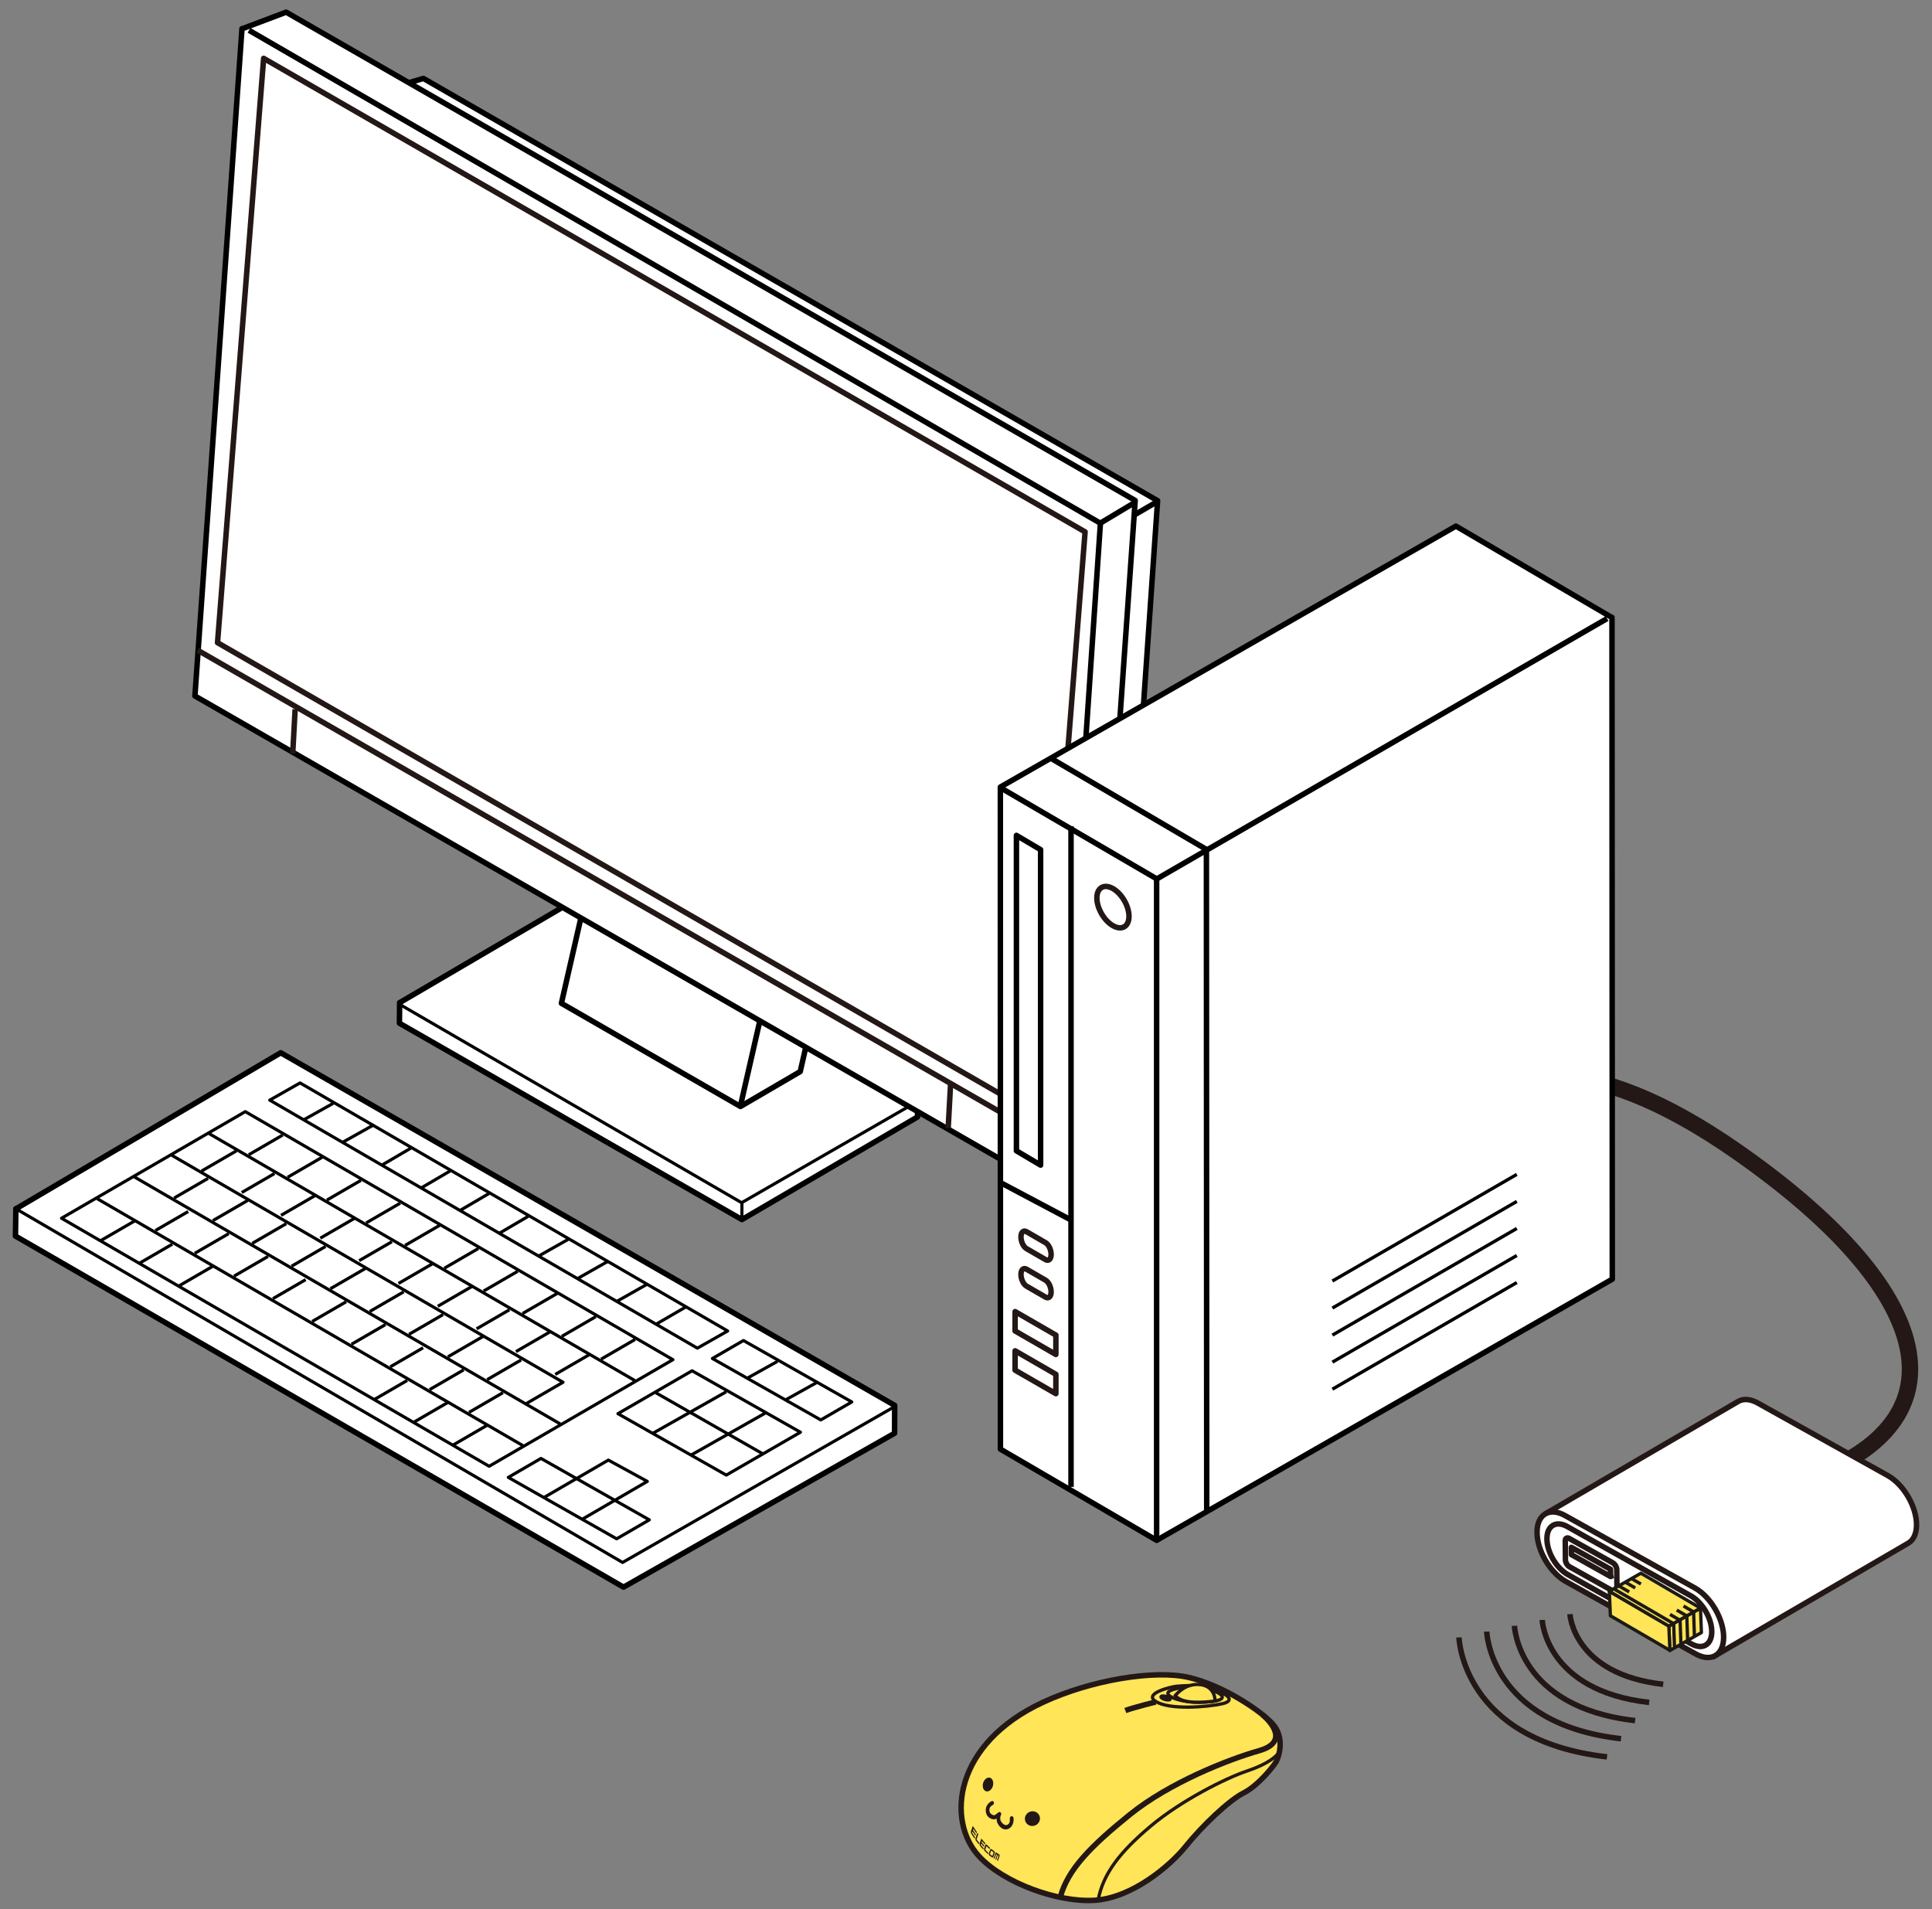 <?xml version="1.0" encoding="utf-8"?>
<!-- Generator: Adobe Illustrator 25.4.8, SVG Export Plug-In . SVG Version: 6.00 Build 0)  -->
<svg version="1.1" id="レイヤー_1" xmlns="http://www.w3.org/2000/svg" xmlns:xlink="http://www.w3.org/1999/xlink" x="0px"
	 y="0px" viewBox="0 0 250 247" enable-background="new 0 0 250 247" xml:space="preserve">
<rect x="0" y="0" width="250" height="247" fill="#808080" stroke="none"/>
<g>
	<g>
		<path fill="#FFE557" stroke="#231815" stroke-width="0.709" stroke-miterlimit="10" d="M134.974,220.249
			c6.242-2.895,14.412-4.223,18.81-3.218c4.398,1.005,9.282,4.244,10.895,6.019s0.802,4.252,0.484,4.837s-2.323,3.128-4.242,4.098
			c-1.919,0.97-5.392,4.299-7.476,6.894c-2.084,2.594-6.946,6.659-11.733,6.99c-4.788,0.331-11.848-2.223-15.052-5.717
			C122.447,235.559,123.406,225.615,134.974,220.249z"/>
		<path fill="none" stroke="#231815" stroke-width="0.709" stroke-miterlimit="10" d="M163.372,221.858
			c0.924,0.802,3.583,3.516-0.454,4.663c-4.037,1.147-11.619,4.151-16.694,8.246c-5.076,4.095-8.079,7.138-9.028,10.725"/>
		
			<line fill="none" stroke="#231815" stroke-width="0.709" stroke-miterlimit="10" x1="158.99" y1="219.039" x2="158.213" y2="219.053"/>
		<path fill="none" stroke="#231815" stroke-width="0.709" stroke-miterlimit="10" d="M149.544,220.213
			c0,0-2.836,0.704-3.926,1.107"/>
		<path fill="none" stroke="#231815" stroke-width="0.425" stroke-miterlimit="10" d="M158.159,219.032
			c0.874,0.446,1.484,1.08-0.038,1.418c-1.865,0.414-6.836,0.843-8.607-0.33c-1.568-1.039,2.135-1.89,2.705-1.938
			C154.328,218.005,156.14,218.001,158.159,219.032z"/>
		<path fill="none" stroke="#231815" stroke-width="0.425" stroke-miterlimit="10" d="M165.593,226.461
			c-0.138,0.656-1.483,1.769-4.207,2.677c-2.724,0.907-8.532,3.809-12.492,7.142c-3.96,3.333-6.152,6.131-6.793,9.555"/>
		<path fill="none" stroke="#231815" stroke-width="0.425" stroke-miterlimit="10" d="M157.505,218.978
			c0.582,0.278,1.381,0.904-0.624,1.167c-2.289,0.3-4.458-0.039-5.433-0.647c-0.975-0.607,0.397-1.034,1.862-1.175
			C154.565,218.201,156.404,218.452,157.505,218.978z"/>
		
			<ellipse transform="matrix(0.262 -0.965 0.965 0.262 -100.766 307.703)" fill="none" stroke="#231815" stroke-width="0.425" stroke-miterlimit="10" cx="150.863" cy="219.755" rx="0.209" ry="0.614"/>
		<path fill="#FFE557" stroke="#231815" stroke-width="0.425" stroke-miterlimit="10" d="M157.227,220.091
			c0.021-0.63-0.325-2.033-2.076-2.138s-2.799,1.117-3.072,1.425c0,0,0.41,0.656,1.876,0.817
			C155.421,220.355,157.227,220.091,157.227,220.091z"/>
		<path fill="#231815" d="M128.606,233.186c0.044,0.134-0.019,0.293-0.14,0.355c-0.024,0.012-0.502,0.228-0.436,0.738
			c0.028,0.212,0.116,0.365,0.263,0.456c0.184,0.113,0.32,0.163,0.408,0.124c0.078-0.036,0.32-0.213,0.499-0.356
			c0.094-0.076,0.216-0.068,0.293,0.017c0.077,0.084,0.087,0.226,0.023,0.337c-0.005,0.008-0.123,0.218-0.077,0.57
			c0.026,0.202,0.243,0.496,0.48,0.64c0.146,0.09,0.293,0.1,0.437,0.034c0.413-0.19,0.314-0.754,0.31-0.777
			c-0.018-0.153,0.075-0.299,0.209-0.328c0.132-0.027,0.257,0.073,0.277,0.225c0.044,0.337-0.027,1.117-0.643,1.4
			c-0.285,0.131-0.58,0.113-0.85-0.053c-0.329-0.202-0.635-0.633-0.686-1.022c-0.012-0.095-0.007-0.176-0.006-0.26
			c-0.044,0.027-0.089,0.055-0.123,0.071c-0.216,0.098-0.499,0.041-0.801-0.146c-0.186-0.114-0.419-0.349-0.48-0.812
			c-0.098-0.751,0.418-1.184,0.741-1.345C128.427,232.992,128.561,233.052,128.606,233.186z"/>
		<g>
			<path fill="#231815" d="M128.306,230.138c0.278,0.267,0.298,0.82,0.044,1.237c-0.253,0.417-0.683,0.538-0.962,0.271
				c-0.277-0.266-0.298-0.821-0.045-1.238C127.598,229.992,128.029,229.872,128.306,230.138z"/>
		</g>
		<g>
			<path fill="#231815" d="M134.154,234.512c0.442,0.291,0.552,0.881,0.243,1.32c-0.308,0.439-0.916,0.559-1.358,0.269
				c-0.442-0.29-0.552-0.882-0.244-1.321C133.105,234.341,133.713,234.222,134.154,234.512z"/>
		</g>
		<g>
			<path fill="#231815" d="M128.713,239.63c-0.009-0.05-0.03-0.091-0.06-0.113l-0.358-0.269c-0.03-0.022-0.064-0.024-0.098-0.006
				c-0.033,0.019-0.061,0.056-0.078,0.105l-0.155,0.443c-0.017,0.049-0.022,0.104-0.013,0.154c0.009,0.051,0.03,0.091,0.06,0.113
				l0.359,0.268c0.03,0.023,0.065,0.025,0.098,0.006c0.033-0.019,0.061-0.056,0.078-0.105l0.155-0.443
				C128.718,239.735,128.722,239.681,128.713,239.63z M128.435,240.082c-0.006,0.018-0.016,0.031-0.028,0.038
				c-0.012,0.007-0.025,0.006-0.035-0.002l-0.246-0.184c-0.011-0.008-0.018-0.022-0.022-0.041c-0.003-0.018-0.002-0.038,0.005-0.056
				l0.122-0.346c0.006-0.018,0.016-0.031,0.028-0.038c0.012-0.006,0.025-0.006,0.035,0.002l0.246,0.184
				c0.011,0.008,0.018,0.023,0.022,0.041c0.003,0.018,0.001,0.038-0.005,0.056L128.435,240.082z"/>
			<path fill="#231815" d="M129.334,240.175c0.016-0.047,0.02-0.097,0.013-0.142c-0.007-0.044-0.026-0.078-0.052-0.094l-0.456-0.277
				l-0.26,0.778l0.113,0.068l0.186-0.556c0.006-0.017,0.015-0.031,0.025-0.039c0.011-0.008,0.022-0.009,0.031-0.003l0.045,0.027
				c0.009,0.006,0.016,0.018,0.019,0.034c0.003,0.016,0.001,0.034-0.005,0.051l-0.186,0.556l0.099,0.06l0.186-0.556
				c0.006-0.017,0.015-0.031,0.025-0.038c0.011-0.008,0.022-0.009,0.031-0.004l0.044,0.027c0.009,0.006,0.016,0.018,0.019,0.033
				c0.003,0.016,0.001,0.034-0.005,0.051l-0.186,0.556l0.113,0.068L129.334,240.175z"/>
			<path fill="#231815" d="M127.504,238.741c0.016-0.049,0.044-0.082,0.078-0.095c0.034-0.012,0.071-0.002,0.103,0.03l0.422,0.413
				l-0.056,0.165l-0.362-0.354c-0.011-0.011-0.025-0.015-0.037-0.011c-0.012,0.005-0.022,0.017-0.028,0.034l-0.117,0.346
				c-0.006,0.018-0.007,0.039-0.003,0.059c0.004,0.02,0.013,0.038,0.024,0.049l0.362,0.354l-0.056,0.165l-0.422-0.413
				c-0.032-0.031-0.056-0.08-0.067-0.137c-0.011-0.056-0.008-0.115,0.009-0.163L127.504,238.741z"/>
			<path fill="#231815" d="M126.663,238.624l-0.378-0.468c-0.029-0.037-0.05-0.092-0.059-0.155
				c-0.008-0.062-0.003-0.124,0.014-0.175l0.233-0.683l0.126,0.16l-0.215,0.633c-0.006,0.019-0.008,0.041-0.005,0.063
				c0.003,0.023,0.01,0.042,0.021,0.056l0.322,0.398L126.663,238.624z"/>
			<path fill="#231815" d="M125.878,236.251l0.526,0.788l-0.06,0.175l-0.351-0.527c-0.011-0.017-0.024-0.026-0.037-0.025
				c-0.012,0.002-0.023,0.013-0.029,0.031l-0.011,0.033c-0.006,0.018-0.008,0.042-0.005,0.067c0.003,0.025,0.011,0.048,0.023,0.065
				l0.334,0.501l-0.056,0.164l-0.334-0.501c-0.011-0.016-0.024-0.025-0.037-0.024c-0.012,0.002-0.023,0.013-0.029,0.031
				l-0.011,0.032c-0.006,0.019-0.008,0.042-0.005,0.068c0.004,0.025,0.012,0.048,0.023,0.065l0.351,0.527l-0.06,0.174l-0.41-0.614
				c-0.031-0.046-0.053-0.11-0.063-0.179c-0.009-0.07-0.005-0.136,0.013-0.189L125.878,236.251z"/>
			<path fill="#231815" d="M126.982,237.888l0.517,0.605l-0.056,0.165l-0.345-0.404c-0.011-0.013-0.024-0.018-0.036-0.015
				c-0.012,0.003-0.022,0.015-0.028,0.032l-0.01,0.03c-0.006,0.017-0.007,0.039-0.004,0.06c0.004,0.022,0.012,0.041,0.023,0.053
				l0.329,0.385l-0.052,0.154l-0.329-0.385c-0.011-0.013-0.024-0.018-0.036-0.015c-0.012,0.004-0.022,0.015-0.028,0.032l-0.01,0.03
				c-0.006,0.018-0.007,0.039-0.004,0.061c0.004,0.022,0.012,0.041,0.023,0.053l0.345,0.404l-0.056,0.165l-0.403-0.471
				c-0.03-0.036-0.053-0.088-0.063-0.148c-0.01-0.06-0.006-0.119,0.01-0.168L126.982,237.888z"/>
		</g>
	</g>
	<path fill="none" stroke="#231815" stroke-width="2.126" stroke-linejoin="round" d="M237.418,189.806
		c16.425-7.89,11.948-23.604-12.56-40.74c-19.806-13.848-30.651-10.676-39.721-6.141"/>
	<g>
		<g>
			<path fill="#FFFFFF" stroke="#231815" stroke-width="0.709" d="M221.574,214.435l25.335-14.76
				c0.671-0.383,1.088-1.207,1.09-2.382l0,0c0.004-2.334-1.634-5.172-3.66-6.336l-16.81-9.382c-1.014-0.584-1.933-0.636-2.598-0.251
				l-24.947,14.54"/>
			<path fill="#FFFFFF" stroke="#231815" stroke-width="0.709" d="M223.038,211.841c0.006-2.336-1.632-5.174-3.657-6.339
				l-16.812-9.38c-2.025-1.164-3.673-0.212-3.676,2.122l0,0c-0.006,2.336,1.634,5.172,3.656,6.337l16.814,9.385
				C221.39,215.127,223.035,214.176,223.038,211.841L223.038,211.841z"/>
			<path fill="#FFFFFF" stroke="#231815" stroke-width="0.709" d="M221.502,211.127c0.005-1.702-1.189-3.772-2.665-4.621
				l-15.988-8.964c-1.475-0.849-2.677-0.155-2.678,1.547l0,0c-0.005,1.703,1.191,3.77,2.664,4.619l15.99,8.968
				C220.301,213.522,221.501,212.829,221.502,211.127L221.502,211.127z"/>
		</g>
		<g>
			<g>
				<path fill="none" stroke="#231815" stroke-width="0.709" stroke-linejoin="round" d="M212.411,207.273
					c0.004,0.327,0.237,0.722,0.522,0.881l5.633,3.151c0.286,0.16,0.514,0.024,0.512-0.303l-0.024-2.475
					c-0.003-0.327-0.236-0.721-0.522-0.881l-5.633-3.151c-0.286-0.159-0.514-0.024-0.511,0.303L212.411,207.273z"/>
				<polygon fill="none" stroke="#231815" stroke-width="0.709" stroke-linejoin="round" points="213.174,205.649 218.241,208.483 
					218.251,209.423 213.184,206.589 				"/>
			</g>
			
				<line fill="none" stroke="#231815" stroke-width="0.709" stroke-linejoin="round" x1="218.239" y1="209.413" x2="218.606" y2="209.274"/>
		</g>
		<g>
			<g>
				<path fill="none" stroke="#231815" stroke-width="0.709" stroke-linejoin="round" d="M202.567,201.831
					c0.004,0.327,0.237,0.722,0.522,0.882l5.633,3.151c0.286,0.159,0.514,0.024,0.512-0.303l-0.024-2.475
					c-0.003-0.327-0.237-0.722-0.522-0.881l-5.634-3.151c-0.285-0.16-0.514-0.024-0.511,0.303L202.567,201.831z"/>
				<polygon fill="none" stroke="#231815" stroke-width="0.709" stroke-linejoin="round" points="203.33,200.207 208.398,203.042 
					208.407,203.982 203.34,201.147 				"/>
			</g>
			<path fill="none" stroke="#231815" stroke-width="0.25" stroke-linejoin="round" d="M204.063,201.601"/>
			
				<line fill="none" stroke="#231815" stroke-width="0.709" stroke-linejoin="round" x1="208.396" y1="203.971" x2="208.763" y2="203.833"/>
		</g>
	</g>
	<g>
		<g>
			<polygon fill="#FFE557" stroke="#1D1915" stroke-width="0.425" stroke-linejoin="round" points="216.078,213.558 
				220.163,211.234 220.042,208.07 215.957,210.394 			"/>
			<polygon fill="#FFE557" stroke="#1D1915" stroke-width="0.425" stroke-linejoin="round" points="208.382,209.054 
				216.084,213.541 215.948,210.384 208.247,205.897 			"/>
			<polygon fill="#FFE557" stroke="#1D1915" stroke-width="0.425" stroke-linejoin="round" points="220.037,208.064 
				215.948,210.397 208.242,205.889 212.33,203.556 			"/>
		</g>
		<polyline fill="none" stroke="#1D1915" stroke-width="0.425" stroke-linejoin="round" points="217.513,212.823 217.404,209.645 
			216.099,208.885 		"/>
		<polyline fill="none" stroke="#1D1915" stroke-width="0.425" stroke-linejoin="round" points="216.682,213.263 216.573,210.085 
			208.807,205.567 		"/>
		<polyline fill="none" stroke="#1D1915" stroke-width="0.425" stroke-linejoin="round" points="218.383,212.259 218.273,209.082 
			216.969,208.322 		"/>
		<polyline fill="none" stroke="#1D1915" stroke-width="0.425" stroke-linejoin="round" points="219.26,211.737 219.151,208.559 
			217.846,207.799 		"/>
		<g>
			
				<line fill="none" stroke="#1D1915" stroke-width="0.425" stroke-linejoin="round" x1="210.815" y1="205.977" x2="209.51" y2="205.217"/>
			
				<line fill="none" stroke="#1D1915" stroke-width="0.425" stroke-linejoin="round" x1="211.599" y1="205.462" x2="210.294" y2="204.702"/>
			
				<line fill="none" stroke="#1D1915" stroke-width="0.425" stroke-linejoin="round" x1="212.329" y1="204.953" x2="211.025" y2="204.192"/>
		</g>
	</g>
	<g>
		<g>
			<polygon fill="#FFFFFF" stroke="#000000" stroke-width="0.709" stroke-linejoin="round" points="115.758,185.444 
				115.771,181.838 36.325,136.216 2.083,156.396 2.054,156.38 2,159.932 80.682,205.356 			"/>
		</g>
		<polyline fill="none" stroke="#000000" stroke-width="0.4" stroke-linejoin="round" points="115.77,181.991 80.56,202.162 
			2.123,156.438 		"/>
		<polygon fill="none" stroke="#000000" stroke-width="0.4" stroke-linejoin="round" points="79.955,182.911 93.98,190.859 
			103.576,185.31 89.552,177.36 		"/>
		
			<line fill="none" stroke="#000000" stroke-width="0.4" stroke-linejoin="round" x1="98.723" y1="188.116" x2="84.877" y2="180.211"/>
		
			<line fill="none" stroke="#000000" stroke-width="0.4" stroke-linejoin="round" x1="93.961" y1="180.084" x2="84.376" y2="185.508"/>
		<polygon fill="none" stroke="#000000" stroke-width="0.4" stroke-linejoin="round" points="65.77,191.154 79.794,199.103 
			84.023,196.65 69.999,188.701 		"/>
		<polyline fill="none" stroke="#000000" stroke-width="0.4" stroke-linejoin="round" points="70.311,193.801 78.717,188.916 
			83.764,191.674 75.358,196.56 		"/>
		
			<line fill="none" stroke="#000000" stroke-width="0.4" stroke-linejoin="round" x1="99.008" y1="182.843" x2="89.423" y2="188.266"/>
		<polygon fill="none" stroke="#000000" stroke-width="0.4" stroke-linejoin="round" points="92.183,175.773 106.208,183.721 
			110.223,181.394 96.199,173.445 		"/>
		
			<line fill="none" stroke="#000000" stroke-width="0.4" stroke-linejoin="round" x1="100.596" y1="176.147" x2="96.603" y2="178.37"/>
		
			<line fill="none" stroke="#000000" stroke-width="0.4" stroke-linejoin="round" x1="105.643" y1="178.906" x2="101.65" y2="181.129"/>
		<polygon fill="none" stroke="#000000" stroke-width="0.4" stroke-linejoin="round" points="7.958,157.624 63.293,189.716 
			87.075,175.924 31.741,143.83 		"/>
		<polygon fill="none" stroke="#000000" stroke-width="0.4" stroke-linejoin="round" points="34.903,142.342 90.238,174.435 
			94.16,172.212 38.826,140.118 		"/>
		
			<line fill="none" stroke="#000000" stroke-width="0.4" stroke-linejoin="round" x1="67.657" y1="187.042" x2="12.568" y2="155.089"/>
		
			<line fill="none" stroke="#000000" stroke-width="0.4" stroke-linejoin="round" x1="72.489" y1="184.238" x2="17.401" y2="152.287"/>
		<polyline fill="none" stroke="#000000" stroke-width="0.4" stroke-linejoin="round" points="22.235,149.483 72.857,178.846 
			68.121,181.591 		"/>
		
			<line fill="none" stroke="#000000" stroke-width="0.4" stroke-linejoin="round" x1="82.156" y1="178.633" x2="27.066" y2="146.681"/>
		<g>
			<g>
				
					<line fill="none" stroke="#000000" stroke-width="0.4" stroke-linejoin="round" x1="63.022" y1="184.419" x2="58.627" y2="186.968"/>
				
					<line fill="none" stroke="#000000" stroke-width="0.4" stroke-linejoin="round" x1="57.936" y1="181.469" x2="53.542" y2="184.017"/>
				
					<line fill="none" stroke="#000000" stroke-width="0.4" stroke-linejoin="round" x1="52.692" y1="178.611" x2="48.455" y2="181.068"/>
			</g>
			<g>
				
					<line fill="none" stroke="#000000" stroke-width="0.4" stroke-linejoin="round" x1="27.537" y1="163.838" x2="23.144" y2="166.387"/>
				
					<line fill="none" stroke="#000000" stroke-width="0.4" stroke-linejoin="round" x1="22.293" y1="160.98" x2="18.057" y2="163.436"/>
			</g>
			<g>
				
					<line fill="none" stroke="#000000" stroke-width="0.4" stroke-linejoin="round" x1="17.425" y1="157.973" x2="13.031" y2="160.52"/>
			</g>
		</g>
		<g>
			<g>
				
					<line fill="none" stroke="#000000" stroke-width="0.4" stroke-linejoin="round" x1="65.081" y1="180.194" x2="60.686" y2="182.745"/>
				
					<line fill="none" stroke="#000000" stroke-width="0.4" stroke-linejoin="round" x1="59.994" y1="177.245" x2="55.599" y2="179.794"/>
				
					<line fill="none" stroke="#000000" stroke-width="0.4" stroke-linejoin="round" x1="54.749" y1="174.386" x2="50.513" y2="176.843"/>
			</g>
			<g>
				
					<line fill="none" stroke="#000000" stroke-width="0.4" stroke-linejoin="round" x1="49.882" y1="171.381" x2="45.487" y2="173.928"/>
				
					<line fill="none" stroke="#000000" stroke-width="0.4" stroke-linejoin="round" x1="44.794" y1="168.429" x2="40.399" y2="170.979"/>
				
					<line fill="none" stroke="#000000" stroke-width="0.4" stroke-linejoin="round" x1="39.551" y1="165.571" x2="35.314" y2="168.029"/>
			</g>
			<g>
				
					<line fill="none" stroke="#000000" stroke-width="0.4" stroke-linejoin="round" x1="34.682" y1="162.564" x2="30.287" y2="165.114"/>
				
					<line fill="none" stroke="#000000" stroke-width="0.4" stroke-linejoin="round" x1="29.597" y1="159.614" x2="25.202" y2="162.163"/>
				
					<line fill="none" stroke="#000000" stroke-width="0.4" stroke-linejoin="round" x1="24.352" y1="156.755" x2="20.114" y2="159.212"/>
			</g>
		</g>
		<g>
			<g>
				
					<line fill="none" stroke="#000000" stroke-width="0.4" stroke-linejoin="round" x1="67.436" y1="175.959" x2="63.041" y2="178.507"/>
				
					<line fill="none" stroke="#000000" stroke-width="0.4" stroke-linejoin="round" x1="62.508" y1="172.917" x2="57.954" y2="175.558"/>
			</g>
			<g>
				
					<line fill="none" stroke="#000000" stroke-width="0.4" stroke-linejoin="round" x1="57.323" y1="170.094" x2="52.928" y2="172.643"/>
				
					<line fill="none" stroke="#000000" stroke-width="0.4" stroke-linejoin="round" x1="52.237" y1="167.143" x2="47.842" y2="169.694"/>
				
					<line fill="none" stroke="#000000" stroke-width="0.4" stroke-linejoin="round" x1="47.309" y1="164.102" x2="42.756" y2="166.743"/>
			</g>
			<g>
				
					<line fill="none" stroke="#000000" stroke-width="0.4" stroke-linejoin="round" x1="42.123" y1="161.279" x2="37.728" y2="163.828"/>
				
					<line fill="none" stroke="#000000" stroke-width="0.4" stroke-linejoin="round" x1="37.038" y1="158.328" x2="32.643" y2="160.877"/>
				
					<line fill="none" stroke="#000000" stroke-width="0.4" stroke-linejoin="round" x1="32.031" y1="155.332" x2="27.556" y2="157.928"/>
			</g>
			<g>
				
					<line fill="none" stroke="#000000" stroke-width="0.4" stroke-linejoin="round" x1="26.926" y1="152.463" x2="22.531" y2="155.012"/>
			</g>
		</g>
		<g>
			<g>
				
					<line fill="none" stroke="#000000" stroke-width="0.4" stroke-linejoin="round" x1="82.179" y1="173.308" x2="77.784" y2="175.857"/>
				
					<line fill="none" stroke="#000000" stroke-width="0.4" stroke-linejoin="round" x1="77.094" y1="170.357" x2="72.699" y2="172.908"/>
				
					<line fill="none" stroke="#000000" stroke-width="0.4" stroke-linejoin="round" x1="72.167" y1="167.316" x2="67.612" y2="169.956"/>
			</g>
			<g>
				
					<line fill="none" stroke="#000000" stroke-width="0.4" stroke-linejoin="round" x1="66.982" y1="164.492" x2="62.587" y2="167.041"/>
				
					<line fill="none" stroke="#000000" stroke-width="0.4" stroke-linejoin="round" x1="61.894" y1="161.541" x2="57.499" y2="164.091"/>
				
					<line fill="none" stroke="#000000" stroke-width="0.4" stroke-linejoin="round" x1="56.888" y1="158.546" x2="52.414" y2="161.141"/>
			</g>
			<g>
				
					<line fill="none" stroke="#000000" stroke-width="0.4" stroke-linejoin="round" x1="51.782" y1="155.677" x2="47.387" y2="158.226"/>
				
					<line fill="none" stroke="#000000" stroke-width="0.4" stroke-linejoin="round" x1="46.695" y1="152.726" x2="42.3" y2="155.275"/>
				
					<line fill="none" stroke="#000000" stroke-width="0.4" stroke-linejoin="round" x1="41.847" y1="149.639" x2="37.214" y2="152.326"/>
			</g>
			<g>
				
					<line fill="none" stroke="#000000" stroke-width="0.4" stroke-linejoin="round" x1="36.583" y1="146.861" x2="32.188" y2="149.411"/>
			</g>
		</g>
		<g>
			<g>
				
					<line fill="none" stroke="#000000" stroke-width="0.4" stroke-linejoin="round" x1="88.744" y1="169.103" x2="84.903" y2="171.331"/>
				
					<line fill="none" stroke="#000000" stroke-width="0.4" stroke-linejoin="round" x1="83.649" y1="166.212" x2="79.818" y2="168.382"/>
				
					<line fill="none" stroke="#000000" stroke-width="0.4" stroke-linejoin="round" x1="78.721" y1="163.171" x2="74.73" y2="165.43"/>
			</g>
			<g>
				
					<line fill="none" stroke="#000000" stroke-width="0.4" stroke-linejoin="round" x1="73.537" y1="160.347" x2="69.706" y2="162.515"/>
				
					<line fill="none" stroke="#000000" stroke-width="0.4" stroke-linejoin="round" x1="68.342" y1="157.382" x2="64.618" y2="159.565"/>
				
					<line fill="none" stroke="#000000" stroke-width="0.4" stroke-linejoin="round" x1="63.336" y1="154.387" x2="59.533" y2="156.615"/>
			</g>
			<g>
				
					<line fill="none" stroke="#000000" stroke-width="0.4" stroke-linejoin="round" x1="58.23" y1="151.518" x2="54.506" y2="153.7"/>
				
					<line fill="none" stroke="#000000" stroke-width="0.4" stroke-linejoin="round" x1="53.143" y1="148.567" x2="49.419" y2="150.749"/>
				
					<line fill="none" stroke="#000000" stroke-width="0.4" stroke-linejoin="round" x1="48.396" y1="145.526" x2="44.333" y2="147.8"/>
			</g>
			<g>
				
					<line fill="none" stroke="#000000" stroke-width="0.4" stroke-linejoin="round" x1="43.133" y1="142.747" x2="39.307" y2="144.885"/>
			</g>
		</g>
		<g>
			<g>
				
					<line fill="none" stroke="#000000" stroke-width="0.4" stroke-linejoin="round" x1="76.241" y1="175.282" x2="71.846" y2="177.831"/>
				
					<line fill="none" stroke="#000000" stroke-width="0.4" stroke-linejoin="round" x1="71.156" y1="172.333" x2="66.761" y2="174.881"/>
				
					<line fill="none" stroke="#000000" stroke-width="0.4" stroke-linejoin="round" x1="65.911" y1="169.473" x2="61.674" y2="171.932"/>
			</g>
			<g>
				
					<line fill="none" stroke="#000000" stroke-width="0.4" stroke-linejoin="round" x1="61.044" y1="166.466" x2="56.649" y2="169.015"/>
				
					<line fill="none" stroke="#000000" stroke-width="0.4" stroke-linejoin="round" x1="55.956" y1="163.517" x2="51.561" y2="166.065"/>
				
					<line fill="none" stroke="#000000" stroke-width="0.4" stroke-linejoin="round" x1="50.713" y1="160.658" x2="46.475" y2="163.115"/>
			</g>
			<g>
				
					<line fill="none" stroke="#000000" stroke-width="0.4" stroke-linejoin="round" x1="45.844" y1="157.651" x2="41.449" y2="160.2"/>
				
					<line fill="none" stroke="#000000" stroke-width="0.4" stroke-linejoin="round" x1="40.758" y1="154.701" x2="36.363" y2="157.251"/>
				
					<line fill="none" stroke="#000000" stroke-width="0.4" stroke-linejoin="round" x1="35.514" y1="151.843" x2="31.276" y2="154.299"/>
			</g>
		</g>
		
			<line fill="none" stroke="#000000" stroke-width="0.4" stroke-linejoin="round" x1="30.599" y1="148.899" x2="26.086" y2="151.517"/>
	</g>
	<g>
		<g>
			<polygon fill="#FFFFFF" stroke="#000000" stroke-width="0.709" stroke-linejoin="round" points="118.73,144.515 
				118.738,142.408 73.918,116.728 51.724,129.729 51.71,129.721 51.686,132.389 96.003,157.795 			"/>
			<polyline fill="none" stroke="#000000" stroke-width="0.4" stroke-linejoin="round" points="118.562,142.602 95.966,155.615 
				51.61,129.889 			"/>
			
				<line fill="none" stroke="#000000" stroke-width="0.4" stroke-linejoin="round" x1="96.005" y1="155.691" x2="96.005" y2="157.719"/>
		</g>
		<g>
			<g>
				<polygon fill="#FFFFFF" stroke="#000000" stroke-width="0.709" stroke-linejoin="round" points="103.549,138.65 
					110.239,109.308 87.683,96.39 79.964,100.914 79.348,100.486 72.645,129.813 95.814,143.165 				"/>
			</g>
			
				<line fill="none" stroke="#000000" stroke-width="0.709" stroke-linejoin="round" x1="102.501" y1="113.809" x2="95.814" y2="143.079"/>
		</g>
		<g>
			<g>
				<g>
					<polygon fill="#FFFFFF" stroke="#000000" stroke-width="0.709" stroke-linejoin="round" points="144.846,136.38 
						149.794,64.783 54.788,10.148 38.106,15.042 35.522,17.797 29.526,90.434 132.297,148.69 					"/>
				</g>
				
					<line fill="none" stroke="#000000" stroke-width="0.709" stroke-linejoin="round" x1="126.18" y1="78.651" x2="149.762" y2="64.894"/>
			</g>
		</g>
		<g>
			<g>
				<g>
					<polygon fill="#FFFFFF" stroke="#000000" stroke-width="0.709" stroke-linejoin="round" points="140.774,152.087 
						146.894,64.756 37.029,1.573 31.342,3.72 31.313,3.704 25.223,90.05 136.375,153.965 					"/>
				</g>
				<polyline fill="none" stroke="#000000" stroke-width="0.709" stroke-linejoin="round" points="32.218,3.919 142.375,67.69 
					146.878,64.994 				"/>
				
					<line fill="none" stroke="#000000" stroke-width="0.709" stroke-linejoin="round" x1="142.408" y1="67.511" x2="136.56" y2="153.822"/>
			</g>
		</g>
		<polygon fill="#FFFFFF" stroke="#231815" stroke-width="0.709" stroke-linejoin="round" points="134.432,144.425 28.147,83.154 
			34.116,7.549 140.411,68.819 		"/>
		
			<line fill="#FFFFFF" stroke="#231815" stroke-width="0.709" stroke-linejoin="round" x1="136.806" y1="148.126" x2="25.575" y2="84.128"/>
		
			<line fill="none" stroke="#231815" stroke-width="0.709" stroke-linejoin="round" x1="123.005" y1="140.237" x2="122.694" y2="145.975"/>
		
			<line fill="none" stroke="#231815" stroke-width="0.709" stroke-linejoin="round" x1="38.19" y1="91.766" x2="37.879" y2="97.504"/>
	</g>
	<g>
		<path fill="none" stroke="#231815" stroke-width="0.709" stroke-linejoin="round" d="M203.149,208.848
			c0,0,0.416,7.766,12.069,9.081"/>
		<path fill="none" stroke="#231815" stroke-width="0.709" stroke-linejoin="round" d="M199.559,209.601
			c0,0,0.409,9.158,13.841,10.674"/>
		<path fill="none" stroke="#231815" stroke-width="0.709" stroke-linejoin="round" d="M195.969,210.355
			c0,0,0.402,10.55,15.613,12.267"/>
		<path fill="none" stroke="#231815" stroke-width="0.709" stroke-linejoin="round" d="M192.379,211.108
			c0,0,0.396,11.942,17.385,13.86"/>
		<path fill="none" stroke="#231815" stroke-width="0.709" stroke-linejoin="round" d="M188.789,211.862
			c0,0,0.389,13.335,19.157,15.453"/>
	</g>
	<g>
		<g>
			<g>
				<polygon fill="#FFFFFF" stroke="#000000" stroke-width="0.709" stroke-linejoin="round" points="129.455,187.501 
					129.446,101.834 188.395,68.073 208.568,79.894 208.59,79.882 208.63,165.507 149.669,199.296 				"/>
			</g>
			<polyline fill="none" stroke="#000000" stroke-width="0.709" stroke-linejoin="round" points="207.959,80.032 149.69,113.721 
				129.474,101.927 			"/>
			
				<line fill="none" stroke="#000000" stroke-width="0.709" stroke-linejoin="round" x1="149.667" y1="113.598" x2="149.667" y2="199.073"/>
		</g>
		<polygon fill="#FFFFFF" stroke="#231815" stroke-width="0.709" stroke-linejoin="round" points="136.629,180.324 
			136.632,177.819 131.356,174.776 131.352,177.281 		"/>
		<polygon fill="#FFFFFF" stroke="#231815" stroke-width="0.709" stroke-linejoin="round" points="136.629,175.251 
			136.632,172.746 131.356,169.704 131.352,172.208 		"/>
		
			<line fill="none" stroke="#000000" stroke-width="0.709" stroke-linejoin="round" x1="138.589" y1="106.914" x2="138.589" y2="192.39"/>
		
			<line fill="none" stroke="#000000" stroke-width="0.709" stroke-linejoin="round" x1="138.589" y1="157.851" x2="129.462" y2="153.014"/>
		<polyline fill="none" stroke="#000000" stroke-width="0.709" stroke-linejoin="round" points="135.915,98.073 156.088,109.894 
			156.109,109.883 156.149,195.507 		"/>
		<polygon fill="#FFFFFF" stroke="#000000" stroke-width="0.709" stroke-linejoin="round" points="134.653,150.752 
			131.525,148.903 131.525,108.088 134.653,109.937 		"/>
		
			<ellipse transform="matrix(0.866 -0.5 0.5 0.866 -39.392 87.733)" fill="#FFFFFF" stroke="#231815" stroke-width="0.709" stroke-linejoin="round" cx="144.016" cy="117.374" rx="1.701" ry="2.933"/>
		<path fill="none" stroke="#231815" stroke-width="0.709" stroke-miterlimit="10" d="M132.825,166.406l2.477,1.431
			c0.392,0.228,0.713-0.078,0.713-0.68l0,0c0-0.603-0.321-1.283-0.713-1.511l-2.477-1.431c-0.392-0.228-0.713,0.078-0.713,0.68l0,0
			C132.112,165.498,132.433,166.178,132.825,166.406z"/>
		<path fill="none" stroke="#231815" stroke-width="0.709" stroke-miterlimit="10" d="M132.825,161.554l2.477,1.431
			c0.392,0.228,0.713-0.078,0.713-0.68l0,0c0-0.603-0.321-1.283-0.713-1.511l-2.477-1.431c-0.392-0.228-0.713,0.078-0.713,0.68v0
			C132.112,160.646,132.433,161.326,132.825,161.554z"/>
		<g>
			
				<line fill="none" stroke="#000000" stroke-width="0.425" stroke-linejoin="round" x1="196.277" y1="165.943" x2="172.41" y2="179.742"/>
			
				<line fill="none" stroke="#000000" stroke-width="0.425" stroke-linejoin="round" x1="196.277" y1="162.444" x2="172.41" y2="176.243"/>
			
				<line fill="none" stroke="#000000" stroke-width="0.425" stroke-linejoin="round" x1="196.277" y1="158.946" x2="172.41" y2="172.745"/>
			
				<line fill="none" stroke="#000000" stroke-width="0.425" stroke-linejoin="round" x1="196.277" y1="155.447" x2="172.41" y2="169.246"/>
			
				<line fill="none" stroke="#000000" stroke-width="0.425" stroke-linejoin="round" x1="196.277" y1="151.949" x2="172.41" y2="165.748"/>
		</g>
	</g>
</g>
<g>
</g>
<g>
</g>
<g>
</g>
<g>
</g>
<g>
</g>
<g>
</g>
</svg>

